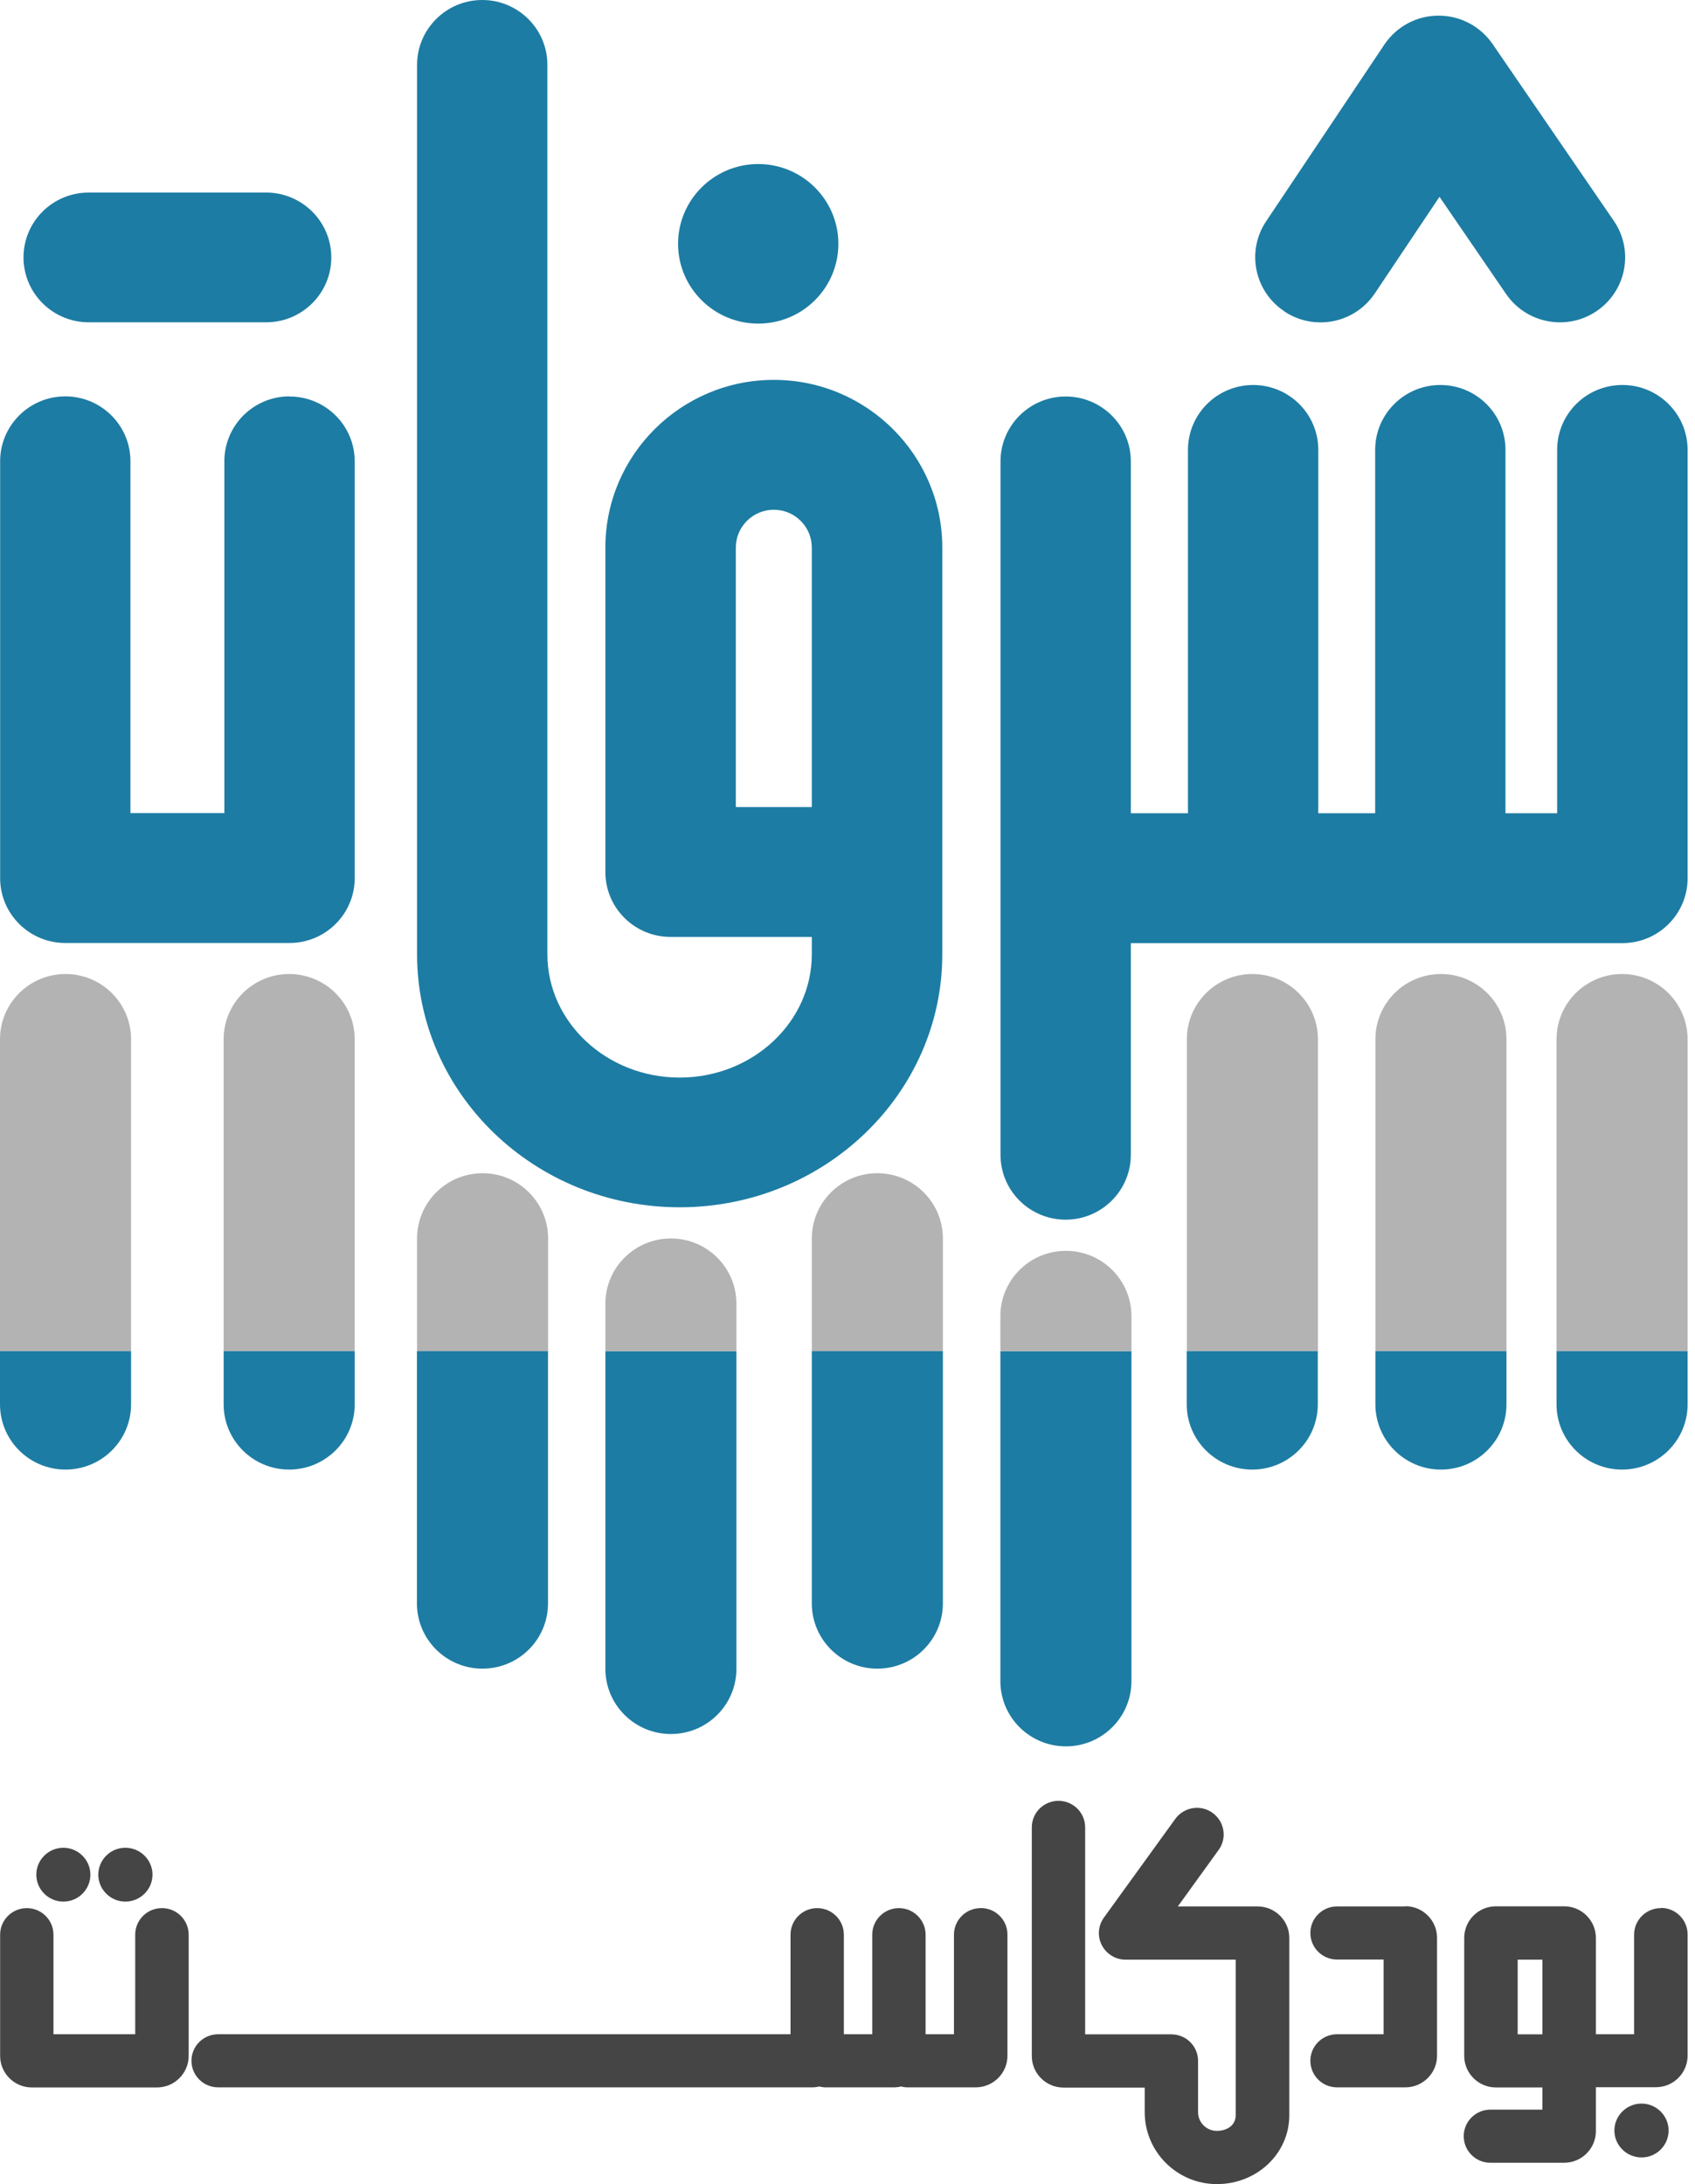 <svg width="52" height="67" viewBox="0 0 52 67" fill="none" xmlns="http://www.w3.org/2000/svg">
<g clip-path="url(#clip0_18_687)">
<path d="M43.115 58.482H41.018C40.566 58.482 40.2 58.847 40.2 59.297C40.2 59.747 40.566 60.111 41.018 60.111H42.446V62.403H41.018C40.566 62.403 40.2 62.767 40.2 63.217C40.2 63.667 40.566 64.032 41.018 64.032H43.115C43.649 64.032 44.086 63.597 44.086 63.065V59.442C44.086 58.91 43.649 58.475 43.115 58.475V58.482Z" fill="#454545"/>
<path d="M50.951 58.534C50.499 58.534 50.132 58.899 50.132 59.349V62.403H48.959V59.446C48.959 58.914 48.522 58.478 47.987 58.478H45.891C45.357 58.478 44.92 58.914 44.92 59.446V63.068C44.92 63.6 45.357 64.035 45.891 64.035H47.319V64.716H45.723C45.271 64.716 44.905 65.081 44.905 65.531C44.905 65.981 45.271 66.345 45.723 66.345H47.987C48.522 66.345 48.959 65.91 48.959 65.378V64.028H50.801C51.336 64.028 51.773 63.593 51.773 63.061V59.341C51.773 58.891 51.407 58.527 50.955 58.527L50.951 58.534ZM46.56 62.406V60.115H47.319V62.406H46.56Z" fill="#454545"/>
<path d="M30.085 58.534C29.633 58.534 29.266 58.899 29.266 59.349V62.403H28.396V59.349C28.396 58.899 28.029 58.534 27.577 58.534C27.125 58.534 26.759 58.899 26.759 59.349V62.403H25.888V59.349C25.888 58.899 25.522 58.534 25.07 58.534C24.618 58.534 24.252 58.899 24.252 59.349V62.403H6.693C6.24 62.403 5.874 62.767 5.874 63.217C5.874 63.667 6.24 64.032 6.693 64.032H24.913C24.988 64.032 25.059 64.024 25.13 64.006C25.193 64.021 25.261 64.032 25.328 64.032H27.424C27.499 64.032 27.57 64.024 27.641 64.006C27.704 64.021 27.772 64.032 27.839 64.032H29.935C30.47 64.032 30.907 63.597 30.907 63.065V59.345C30.907 58.895 30.541 58.531 30.088 58.531L30.085 58.534Z" fill="#454545"/>
<path d="M4.966 58.534C4.514 58.534 4.148 58.899 4.148 59.349V62.403H1.64V59.349C1.64 58.899 1.274 58.534 0.822 58.534C0.37 58.534 0.004 58.899 0.004 59.349V63.068C0.004 63.6 0.441 64.035 0.975 64.035H4.817C5.351 64.035 5.788 63.6 5.788 63.068V59.349C5.788 58.899 5.422 58.534 4.97 58.534H4.966Z" fill="#454545"/>
<path d="M38.582 58.482H36.134L37.386 56.749C37.651 56.385 37.566 55.875 37.199 55.611C36.833 55.347 36.321 55.432 36.056 55.797L33.866 58.825C33.687 59.074 33.661 59.401 33.803 59.672C33.945 59.944 34.225 60.115 34.531 60.115H37.909V64.884C37.909 65.218 37.618 65.367 37.33 65.367C37.013 65.367 36.755 65.111 36.755 64.794V63.221C36.755 62.771 36.389 62.406 35.936 62.406H33.291V56.057C33.291 55.607 32.925 55.243 32.472 55.243C32.02 55.243 31.654 55.607 31.654 56.057V63.072C31.654 63.604 32.091 64.039 32.626 64.039H35.118V64.794C35.118 66.011 36.112 67 37.334 67C38.556 67 39.554 66.07 39.554 64.884V59.449C39.554 58.917 39.116 58.482 38.582 58.482Z" fill="#454545"/>
<path d="M50.36 64.53C49.901 64.53 49.527 64.902 49.527 65.356C49.527 65.81 49.901 66.182 50.36 66.182C50.82 66.182 51.19 65.81 51.19 65.356C51.19 64.902 50.816 64.53 50.36 64.53Z" fill="#454545"/>
<path d="M3.845 58.334C4.305 58.334 4.678 57.962 4.678 57.508C4.678 57.054 4.305 56.682 3.845 56.682C3.386 56.682 3.016 57.054 3.016 57.508C3.016 57.962 3.389 58.334 3.845 58.334Z" fill="#454545"/>
<path d="M1.943 58.334C2.403 58.334 2.773 57.962 2.773 57.508C2.773 57.054 2.399 56.682 1.943 56.682C1.487 56.682 1.114 57.054 1.114 57.508C1.114 57.962 1.487 58.334 1.943 58.334Z" fill="#454545"/>
<path d="M49.77 11.81C48.664 11.81 47.771 12.702 47.771 13.8V24.947H46.186V13.8C46.186 12.698 45.289 11.81 44.187 11.81C43.085 11.81 42.188 12.702 42.188 13.8V24.947H40.443V13.8C40.443 12.698 39.546 11.81 38.444 11.81C37.341 11.81 36.445 12.702 36.445 13.8V24.947H34.692V14.153C34.692 13.052 33.795 12.163 32.693 12.163C31.59 12.163 30.694 13.056 30.694 14.153V35.425C30.694 36.526 31.59 37.415 32.693 37.415C33.795 37.415 34.692 36.522 34.692 35.425V28.931H49.774C50.88 28.931 51.773 28.038 51.773 26.941V13.8C51.773 12.698 50.876 11.81 49.774 11.81H49.77Z" fill="#1D7CA3"/>
<path d="M39.404 9.556C39.744 9.782 40.129 9.89 40.51 9.89C41.157 9.89 41.792 9.578 42.177 9.001L44.161 6.037L46.205 9.02C46.829 9.927 48.073 10.162 48.985 9.541C49.897 8.919 50.132 7.681 49.508 6.773L45.79 1.35C45.416 0.807 44.8 0.48 44.139 0.48H44.127C43.462 0.48 42.842 0.815 42.472 1.365L38.843 6.788C38.231 7.703 38.481 8.938 39.4 9.548L39.404 9.556Z" fill="#1D7CA3"/>
<path d="M23.261 9.927C24.622 9.927 25.72 8.83 25.72 7.48C25.72 6.13 24.618 5.032 23.261 5.032C21.905 5.032 20.802 6.13 20.802 7.48C20.802 8.83 21.905 9.927 23.261 9.927Z" fill="#1D7CA3"/>
<path d="M8.882 12.159C7.776 12.159 6.883 13.052 6.883 14.149V24.943H4.002V14.149C4.002 13.048 3.105 12.159 2.003 12.159C0.901 12.159 0.004 13.052 0.004 14.149V26.937C0.004 28.038 0.901 28.927 2.003 28.927H8.882C9.988 28.927 10.882 28.034 10.882 26.937V14.153C10.882 13.052 9.985 12.163 8.882 12.163V12.159Z" fill="#1D7CA3"/>
<path d="M2.72 9.887H8.165C9.271 9.887 10.164 8.994 10.164 7.897C10.164 6.799 9.267 5.907 8.165 5.907H2.72C1.614 5.907 0.721 6.799 0.721 7.897C0.721 8.994 1.618 9.887 2.72 9.887Z" fill="#1D7CA3"/>
<path d="M23.74 11.653C20.892 11.653 18.572 13.959 18.572 16.797V26.751C18.572 27.852 19.468 28.741 20.571 28.741H24.905V29.276C24.905 31.359 23.086 33.056 20.851 33.056C18.616 33.056 16.793 31.359 16.793 29.276V1.99C16.793 0.889 15.896 0 14.794 0C13.691 0 12.795 0.893 12.795 1.99V29.273C12.795 33.554 16.408 37.035 20.851 37.035C25.294 37.035 28.908 33.554 28.908 29.273V16.797C28.908 13.963 26.591 11.653 23.74 11.653ZM22.574 24.757V16.797C22.574 16.158 23.097 15.637 23.74 15.637C24.382 15.637 24.905 16.158 24.905 16.797V24.757H22.574Z" fill="#1D7CA3"/>
<path d="M51.773 40.51V31.88C51.773 30.775 50.872 29.879 49.762 29.879C48.653 29.879 47.752 30.775 47.752 31.88V41.447H51.773V40.51Z" fill="#B3B3B3"/>
<path d="M46.216 40.51V31.88C46.216 30.775 45.316 29.879 44.206 29.879C43.096 29.879 42.195 30.775 42.195 31.88V41.447H46.216V40.51Z" fill="#B3B3B3"/>
<path d="M40.432 40.51V31.88C40.432 30.775 39.531 29.879 38.421 29.879C37.311 29.879 36.411 30.775 36.411 31.88V41.447H40.432V40.51Z" fill="#B3B3B3"/>
<path d="M34.711 40.372C34.711 39.267 33.81 38.371 32.7 38.371C31.59 38.371 30.69 39.267 30.69 40.372V41.447H34.711V40.372Z" fill="#B3B3B3"/>
<path d="M28.926 37.991C28.926 36.887 28.026 35.99 26.916 35.99C25.806 35.99 24.905 36.887 24.905 37.991V41.45H28.926V37.991Z" fill="#B3B3B3"/>
<path d="M22.592 39.992C22.592 38.888 21.692 37.991 20.582 37.991C19.472 37.991 18.572 38.888 18.572 39.992V41.447H22.592V39.992Z" fill="#B3B3B3"/>
<path d="M16.815 37.991C16.815 36.887 15.915 35.99 14.805 35.99C13.695 35.99 12.795 36.887 12.795 37.991V41.45H16.815V37.991Z" fill="#B3B3B3"/>
<path d="M10.882 40.51V31.88C10.882 30.775 9.981 29.879 8.871 29.879C7.761 29.879 6.861 30.775 6.861 31.88V41.447H10.882V40.51Z" fill="#B3B3B3"/>
<path d="M4.021 40.51V31.88C4.021 30.775 3.12 29.879 2.01 29.879C0.901 29.879 0 30.775 0 31.88V41.447H4.021V40.51Z" fill="#B3B3B3"/>
<path d="M49.762 45.081C50.872 45.081 51.773 44.184 51.773 43.08V41.447H47.752V43.08C47.752 44.184 48.653 45.081 49.762 45.081Z" fill="#1D7CA3"/>
<path d="M44.206 45.081C45.316 45.081 46.216 44.184 46.216 43.08V41.447H42.195V43.08C42.195 44.184 43.096 45.081 44.206 45.081Z" fill="#1D7CA3"/>
<path d="M38.418 45.081C39.527 45.081 40.428 44.184 40.428 43.08V41.447H36.407V43.08C36.407 44.184 37.308 45.081 38.418 45.081Z" fill="#1D7CA3"/>
<path d="M30.69 51.571C30.69 52.676 31.59 53.572 32.7 53.572C33.81 53.572 34.711 52.676 34.711 51.571V41.451H30.69V51.571Z" fill="#1D7CA3"/>
<path d="M24.905 49.187C24.905 50.292 25.806 51.188 26.916 51.188C28.026 51.188 28.926 50.292 28.926 49.187V41.447H24.905V49.187Z" fill="#1D7CA3"/>
<path d="M18.572 51.192C18.572 52.297 19.472 53.193 20.582 53.193C21.692 53.193 22.592 52.297 22.592 51.192V41.451H18.572V51.192Z" fill="#1D7CA3"/>
<path d="M12.791 49.187C12.791 50.292 13.691 51.188 14.801 51.188C15.911 51.188 16.812 50.292 16.812 49.187V41.447H12.791V49.187Z" fill="#1D7CA3"/>
<path d="M8.871 45.081C9.981 45.081 10.882 44.184 10.882 43.08V41.447H6.861V43.08C6.861 44.184 7.761 45.081 8.871 45.081Z" fill="#1D7CA3"/>
<path d="M2.01 45.081C3.12 45.081 4.021 44.184 4.021 43.08V41.447H0V43.08C0 44.184 0.901 45.081 2.01 45.081Z" fill="#1D7CA3"/>
</g>
<defs>
<clipPath id="clip0_18_687">
<rect width="51.773" height="67" fill="white"/>
</clipPath>
</defs>
</svg>
